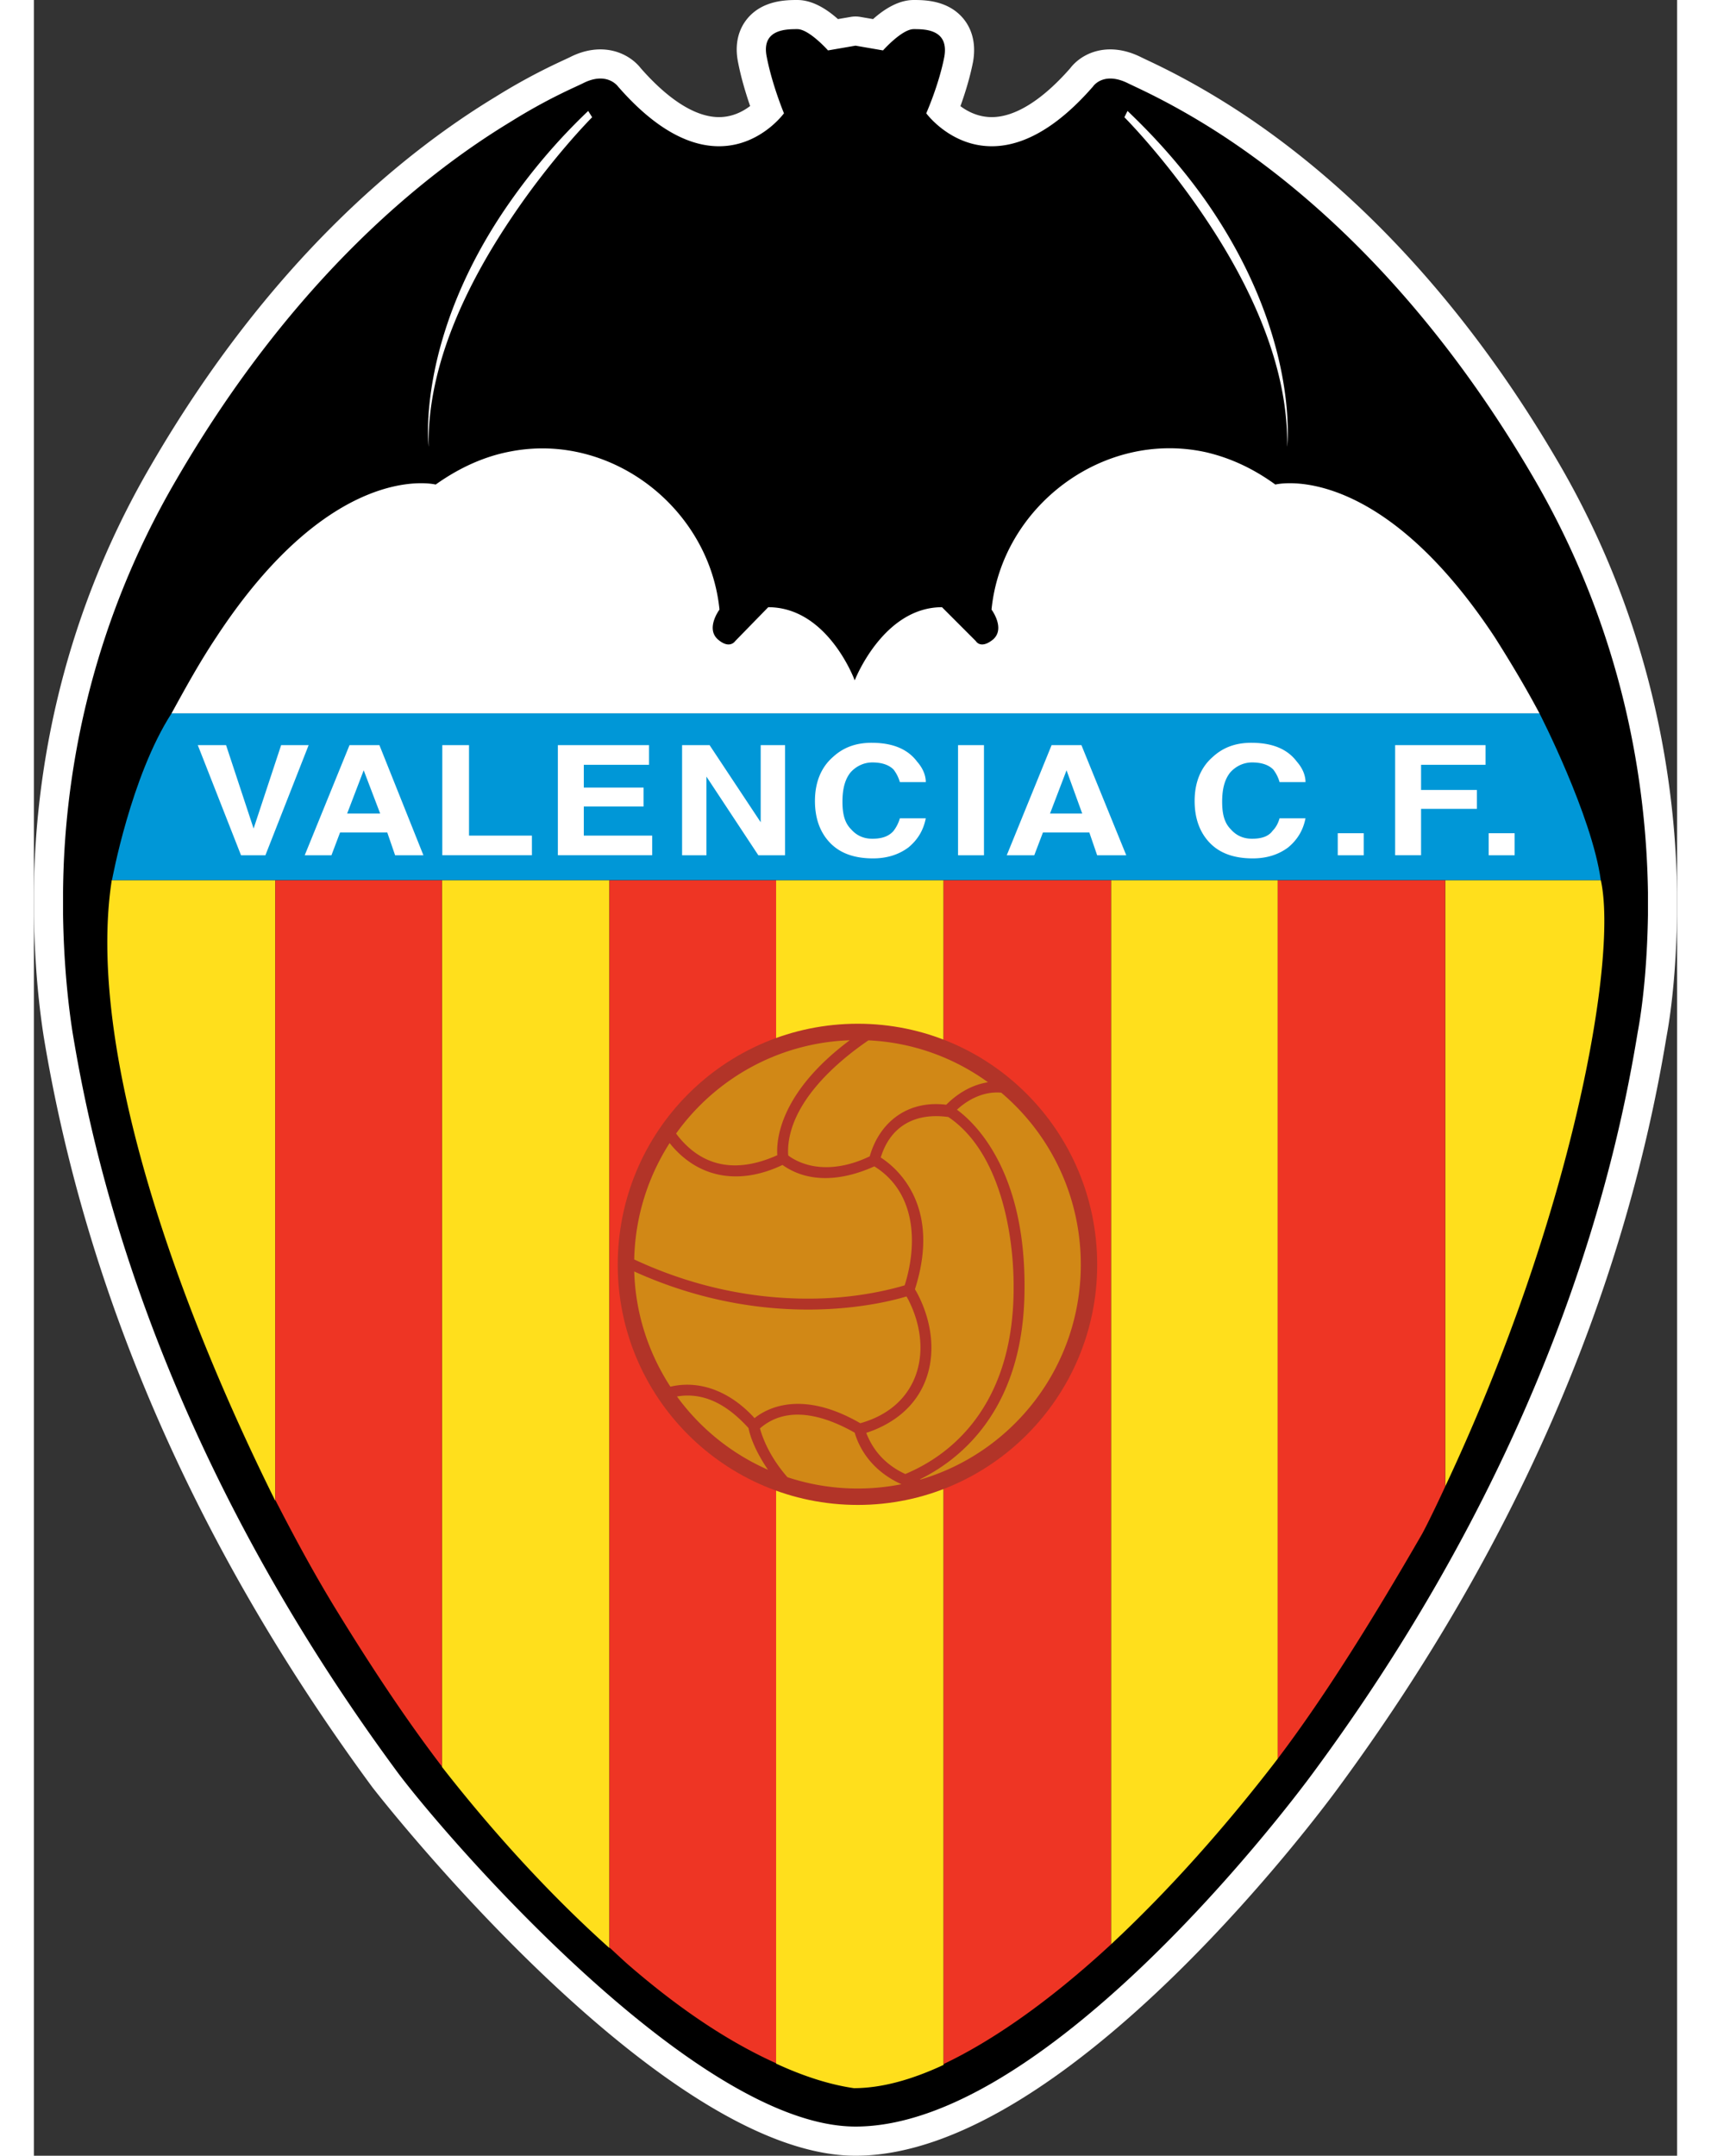 <svg xmlns="http://www.w3.org/2000/svg" width="1985" viewBox="13.953 6.64 423.456 555.317" height="2500"><rect x="13.953" y="6.64" width="423.456" height="555.317" fill="#333333" stroke="none"/><path fill="#fff" d="m407.222 126.465c-30.095-51.86-64.054-79.735-87.241-93.995-9.169-5.647-16.064-8.894-19.377-10.457l-1.261-.604c-2.716-1.362-5.413-2.046-8.002-2.046-4.916 0-8.485 2.428-10.356 4.89-7.224 8.216-14.199 12.556-20.189 12.556-3.448 0-6.211-1.429-8.076-2.824 1.107-3.058 2.435-7.217 3.26-11.469.959-5.554-.865-9.129-2.569-11.154-3.977-4.722-10.114-4.722-12.737-4.722-3.837 0-7.505 2.274-10.467 4.916l-3.251-.556a7.372 7.372 0 0 0 -2.549 0l-3.25.557c-2.961-2.643-6.627-4.916-10.463-4.916-2.68 0-8.951 0-12.918 4.836-1.687 2.059-3.464 5.674-2.364 11.188.808 4.165 2.073 8.27 3.115 11.288-1.848 1.409-4.591 2.857-8.025 2.857-5.959 0-12.932-4.36-20.169-12.61-1.895-2.415-5.51-4.836-10.4-4.836-2.612 0-5.305.698-7.928 2.052l-1.365.637c-3.092 1.435-9.524 4.42-17.798 9.578-23.666 14.34-58.266 42.437-88.683 94.813-24.619 42.108-30.015 83.116-30.206 110.159l.003 5.782c.208 13.871 1.486 24.642 2.529 31.296 11.07 66.972 39.539 131.998 84.591 193.221.687.952 73.924 95.055 124.603 95.055 54.821 0 121.78-91.158 124.576-95.008 44.918-61.036 73.323-126.062 84.397-193.107 1.576-8.404 2.582-19.867 2.757-31.571v-5.775c-.386-27.096-5.933-68.185-30.187-110.031z"></path><path fill="#ffdf1c" d="m226.809 550.687c38.51 1.511 111.869-79.568 151.024-154.04 31.147-59.238 41.504-99.225 43.043-166.128l-391.156-.762c2.898 75.969 16.806 121.766 56.635 186.519 39.719 64.582 85.323 129.122 140.454 134.411"></path><path d="m225.686 554.44c-42.171 0-108.394-77.968-118.524-91.938-63.812-86.718-78.6-161.876-83.263-190.043-1.01-6.484-2.232-17.019-2.431-30.186v-5.673c.199-27.96 6.078-66.855 29.176-106.361 30.591-52.679 65.028-79.417 86.093-92.185 9.732-6.078 16.621-8.915 18.64-9.925 6.291-3.242 9.121.81 9.121.81 26.134 29.98 42.748 6.882 42.748 6.882s-3.043-7.287-4.45-14.581c-1.422-7.095 5.055-7.095 7.898-7.095 3.036 0 7.905 5.481 7.905 5.481l7.088-1.223 7.088 1.223s4.863-5.481 7.905-5.481c2.837 0 9.121 0 7.898 7.095-1.415 7.294-4.663 14.581-4.663 14.581s16.82 23.098 42.961-6.882c0 0 2.63-4.052 9.107-.81 2.026 1.01 9.526 4.251 20.062 10.735 21.072 12.974 54.698 39.712 84.678 91.374 22.898 39.506 28.771 78.201 29.176 106.361v5.673c-.199 13.166-1.415 23.702-2.63 30.186-4.656 28.166-19.245 103.325-83.064 190.043-9.726 13.367-70.647 91.939-118.519 91.939m90.358-495.917c-5.268-7.5-11.951-15.399-20.261-23.304l-.811 1.621s10.536 10.536 21.072 26.339c10.735 16.01 21.271 37.274 20.866 58.551 0 .001 3.441-28.365-20.866-63.207m-179.307 4.657c10.543-15.804 21.078-26.339 21.078-26.339l-1.017-1.621c-8.304 7.905-14.787 15.804-20.062 23.304-24.506 34.842-21.065 63.208-21.065 63.208-.404-21.279 10.331-42.543 21.066-58.552m281.012 170.179h-40.117v156.238c32.733-69.588 44.588-136.004 40.117-156.238m-368.328-42.953h352.523c-3.448-6.484-7.301-12.96-11.545-19.65-30.392-45.989-56.525-39.3-56.525-39.3-5.879-4.258-11.758-6.889-17.83-8.311-26.539-5.872-52.679 13.984-55.309 40.522 0 0 3.64 4.863.398 7.699-3.235 2.63-4.451.405-4.451.405l-8.709-8.716c-15.199 0-22.493 18.846-22.493 18.846s-6.882-18.846-22.287-18.846l-8.503 8.716s-1.422 2.225-4.457-.405c-3.249-2.837.398-7.699.398-7.699-2.624-26.14-27.954-45.79-53.895-40.721-6.484 1.209-12.96 4.045-19.238 8.51 0 0-26.339-6.69-56.525 39.3-4.457 6.69-8.104 13.372-11.552 19.65m26.752 202.865v-159.912h-42.15c-6.23 40.33 13.551 102.343 42.15 159.912m86.1 115.187v-275.099h-43.153v228.443c13.455 17.233 28.228 33.304 43.153 46.656m86.106 30.096v-152.893c20.728-8.688 35.371-29.245 35.371-53.228 0-24.148-14.643-44.739-35.371-53.435v-45.639h-43.16v45.179a57.783 57.783 0 0 0 -36.58 53.895c0 24.416 15.151 45.275 36.58 53.689v152.103c6.985 3.228 13.695 5.398 20.041 6.326 7.054-.001 14.857-2.137 23.119-5.997m43.146-305.195v274.151c14.835-13.805 29.602-30.385 42.954-47.809v-226.342z"></path><path fill="#ee3524" d="m377.636 233.359v156.245s-3.547 7.707-5.909 12.117c-12.287 21.298-24.842 41.601-37.225 57.94l-.018.022v-226.324zm-129.253 0v45.639c20.728 8.695 35.357 29.279 35.357 53.428 0 23.998-14.629 44.547-35.357 53.236v152.678c12.406-5.891 27.021-15.946 42.971-30.669.057-.053.117-.116.175-.169v-274.143zm-86.113 0v274.948c1.748 1.59 3.5 3.284 5.245 4.788 13.511 11.648 26.014 19.781 37.709 25.041v-152.021c-21.436-8.407-36.58-29.265-36.58-53.689a57.759 57.759 0 0 1 36.58-53.881v-45.186zm-86.106 0v159.654c.097.189.182.374.279.562 4.663 9.059 9.684 18.421 15.611 28.07 8.257 13.433 17.196 27.147 27.063 40.063v-228.349z"></path><path fill="#b23428" d="m226.288 270.354c-34.19 0-61.875 27.693-61.875 62.075 0 34.19 27.685 61.882 61.875 61.882 33.99 0 61.676-27.699 61.676-61.882 0-34.383-27.672-62.075-61.676-62.075z"></path><path fill="#d18816" d="m238.524 386.35c-4.458-2.054-8.091-5.44-10.076-10.611a27.859 27.859 0 0 0 5.859-2.624c12.212-7.212 13.441-21.463 7.397-33.118a19.13 19.13 0 0 0 -.707-1.243c7.012-21.875-5.089-31.559-8.805-33.936 2.301-7.631 8.359-11.69 17.418-10.433 13.331 8.97 16.971 30.193 16.82 44.52-.2 34.959-22.075 44.939-27.906 47.445m-58.852-19.979a57.789 57.789 0 0 0 23.462 18.881c-2.28-3.324-4.32-7.246-5.027-10.749-4.939-5.426-10.955-9.396-18.435-8.132m-11.011-32.197c.323 10.934 3.729 21.085 9.32 29.671 8.31-1.923 16.058 1.889 21.683 8.104 3.056-2.452 12.026-7.486 27.246 1.312 15.488-4.313 18.936-19.162 12.301-31.971l-.391-.687c-5.956 1.813-35.331 9.34-70.159-6.429m9.121-33.08c-5.557 8.668-8.881 18.929-9.128 29.98 19.011 8.874 36.429 10.563 49.169 10 9.746-.426 17.335-2.37 20.529-3.331 3.482-11.065 2.733-24.114-7.823-30.646-7.617 3.462-16.559 4.677-23.661-.364-10.659 5.082-21.237 3.729-28.682-5.137zm46.415-26.486c-18.441.659-34.671 9.959-44.746 24.025.234.337.536.728.893 1.154 6.861 8.173 15.749 8.668 25.186 4.437-.269-3.764.487-16.037 18.667-29.616m35.62 10.823c-8.757-6.339-19.348-10.261-30.804-10.797-8.881 6.058-20.124 16.257-20.694 27.816-.041.817-.007 1.442.034 1.841.33.247.68.501 1.01.694 6.181 3.681 13.716 2.562 19.986-.474 2.548-8.901 9.842-14.506 19.705-13.29l.776-.735c2.809-2.59 6.264-4.478 9.987-5.055m-17.37 102.333c23.826-7.005 41.292-29.121 41.292-55.337 0-17.83-7.974-33.723-20.502-44.314-4.265-.385-8.324 1.532-11.415 4.389 4.602 3.359 17.754 15.68 17.411 46.422-.186 32.576-18.517 44.636-26.958 48.792zm-16.159 2.317c3.839 0 7.589-.378 11.222-1.106-5.192-2.342-9.409-6.291-11.545-11.813a19.738 19.738 0 0 1 -.488-1.463c-7.995-4.526-17.438-7.17-24.416-1.106.206.749.529 1.765 1.03 2.981 1.051 2.562 2.898 5.989 6.051 9.595a57.484 57.484 0 0 0 18.146 2.912"></path><path fill="#0097d7" d="m49.425 190.405h352.517s13.482 26.237 15.797 42.954h-383.658s4.87-26.731 15.344-42.954"></path><path fill="#fff" d="m388.851 221.285h6.69v5.673h-6.69zm-17.423-6.281h14.382v-4.87h-14.382v-6.477h16.614v-5.069h-23.297v28.366h6.683zm-21.471 11.954h6.69v-5.673h-6.69zm-21.882.805c3.647 0 6.683-1.01 9.114-2.837 2.431-2.026 3.853-4.457 4.457-7.493h-6.683c-.405 1.415-1.01 2.431-1.82 3.242-1.01 1.422-2.843 2.026-5.268 2.026-2.232 0-4.059-.81-5.481-2.431-1.614-1.621-2.225-3.846-2.225-7.095 0-3.242.611-5.673 2.033-7.493 1.415-1.628 3.441-2.637 5.673-2.637 2.424 0 4.258.611 5.46 1.827a9.459 9.459 0 0 1 1.628 3.242h6.683c0-1.82-.811-3.647-2.225-5.268-2.431-3.242-6.278-4.863-11.751-4.863-4.052 0-7.294 1.216-9.925 3.647-3.043 2.63-4.67 6.484-4.67 11.346 0 4.663 1.429 8.304 4.059 10.941 2.631 2.63 6.278 3.846 10.941 3.846m-75.969-.805h6.683v-28.366h-6.683zm-21.889.805c3.647 0 6.683-1.01 9.121-2.837 2.438-2.026 3.853-4.457 4.458-7.493h-6.683a9.643 9.643 0 0 1 -1.628 3.242c-1.216 1.422-3.043 2.026-5.467 2.026-2.225 0-4.045-.81-5.467-2.431-1.621-1.621-2.232-3.846-2.232-7.095 0-3.242.611-5.673 2.026-7.493 1.415-1.628 3.448-2.637 5.673-2.637 2.424 0 4.252.611 5.467 1.827a9.585 9.585 0 0 1 1.628 3.242h6.683c0-1.82-.811-3.647-2.232-5.268-2.431-3.242-6.284-4.863-11.751-4.863-4.052 0-7.287 1.216-9.925 3.647-3.036 2.63-4.656 6.484-4.656 11.346 0 4.663 1.422 8.304 4.052 10.941 2.629 2.63 6.276 3.846 10.933 3.846m-42.953-21.073 13.379 20.268h6.889v-28.366h-6.284v19.856l-13.166-19.856h-7.088v28.366h6.271v-20.268zm-13.976 15.201h-17.624v-7.493h15.399v-4.87h-15.399v-5.872h16.813v-5.069h-23.496v28.366h24.307zm-30.993 0h-16.209v-23.304h-6.889v28.366h23.098zm-74.964 5.065h6.284l11.14-28.366h-7.088l-7.095 21.477-7.095-21.477h-7.287zm35.664-28.363 11.339 28.366h-7.294l-2.026-5.879h-12.156l-2.225 5.879h-6.889l11.545-28.366h3.654zm.199 17.624-4.251-11.147-4.265 11.147h4.265zm180.71-17.624 11.552 28.366h-7.5l-2.019-5.879h-11.95l-2.239 5.879h-7.088l11.552-28.366h3.647zm.206 17.624-4.045-11.147-4.258 11.147h4.052z"></path></svg>